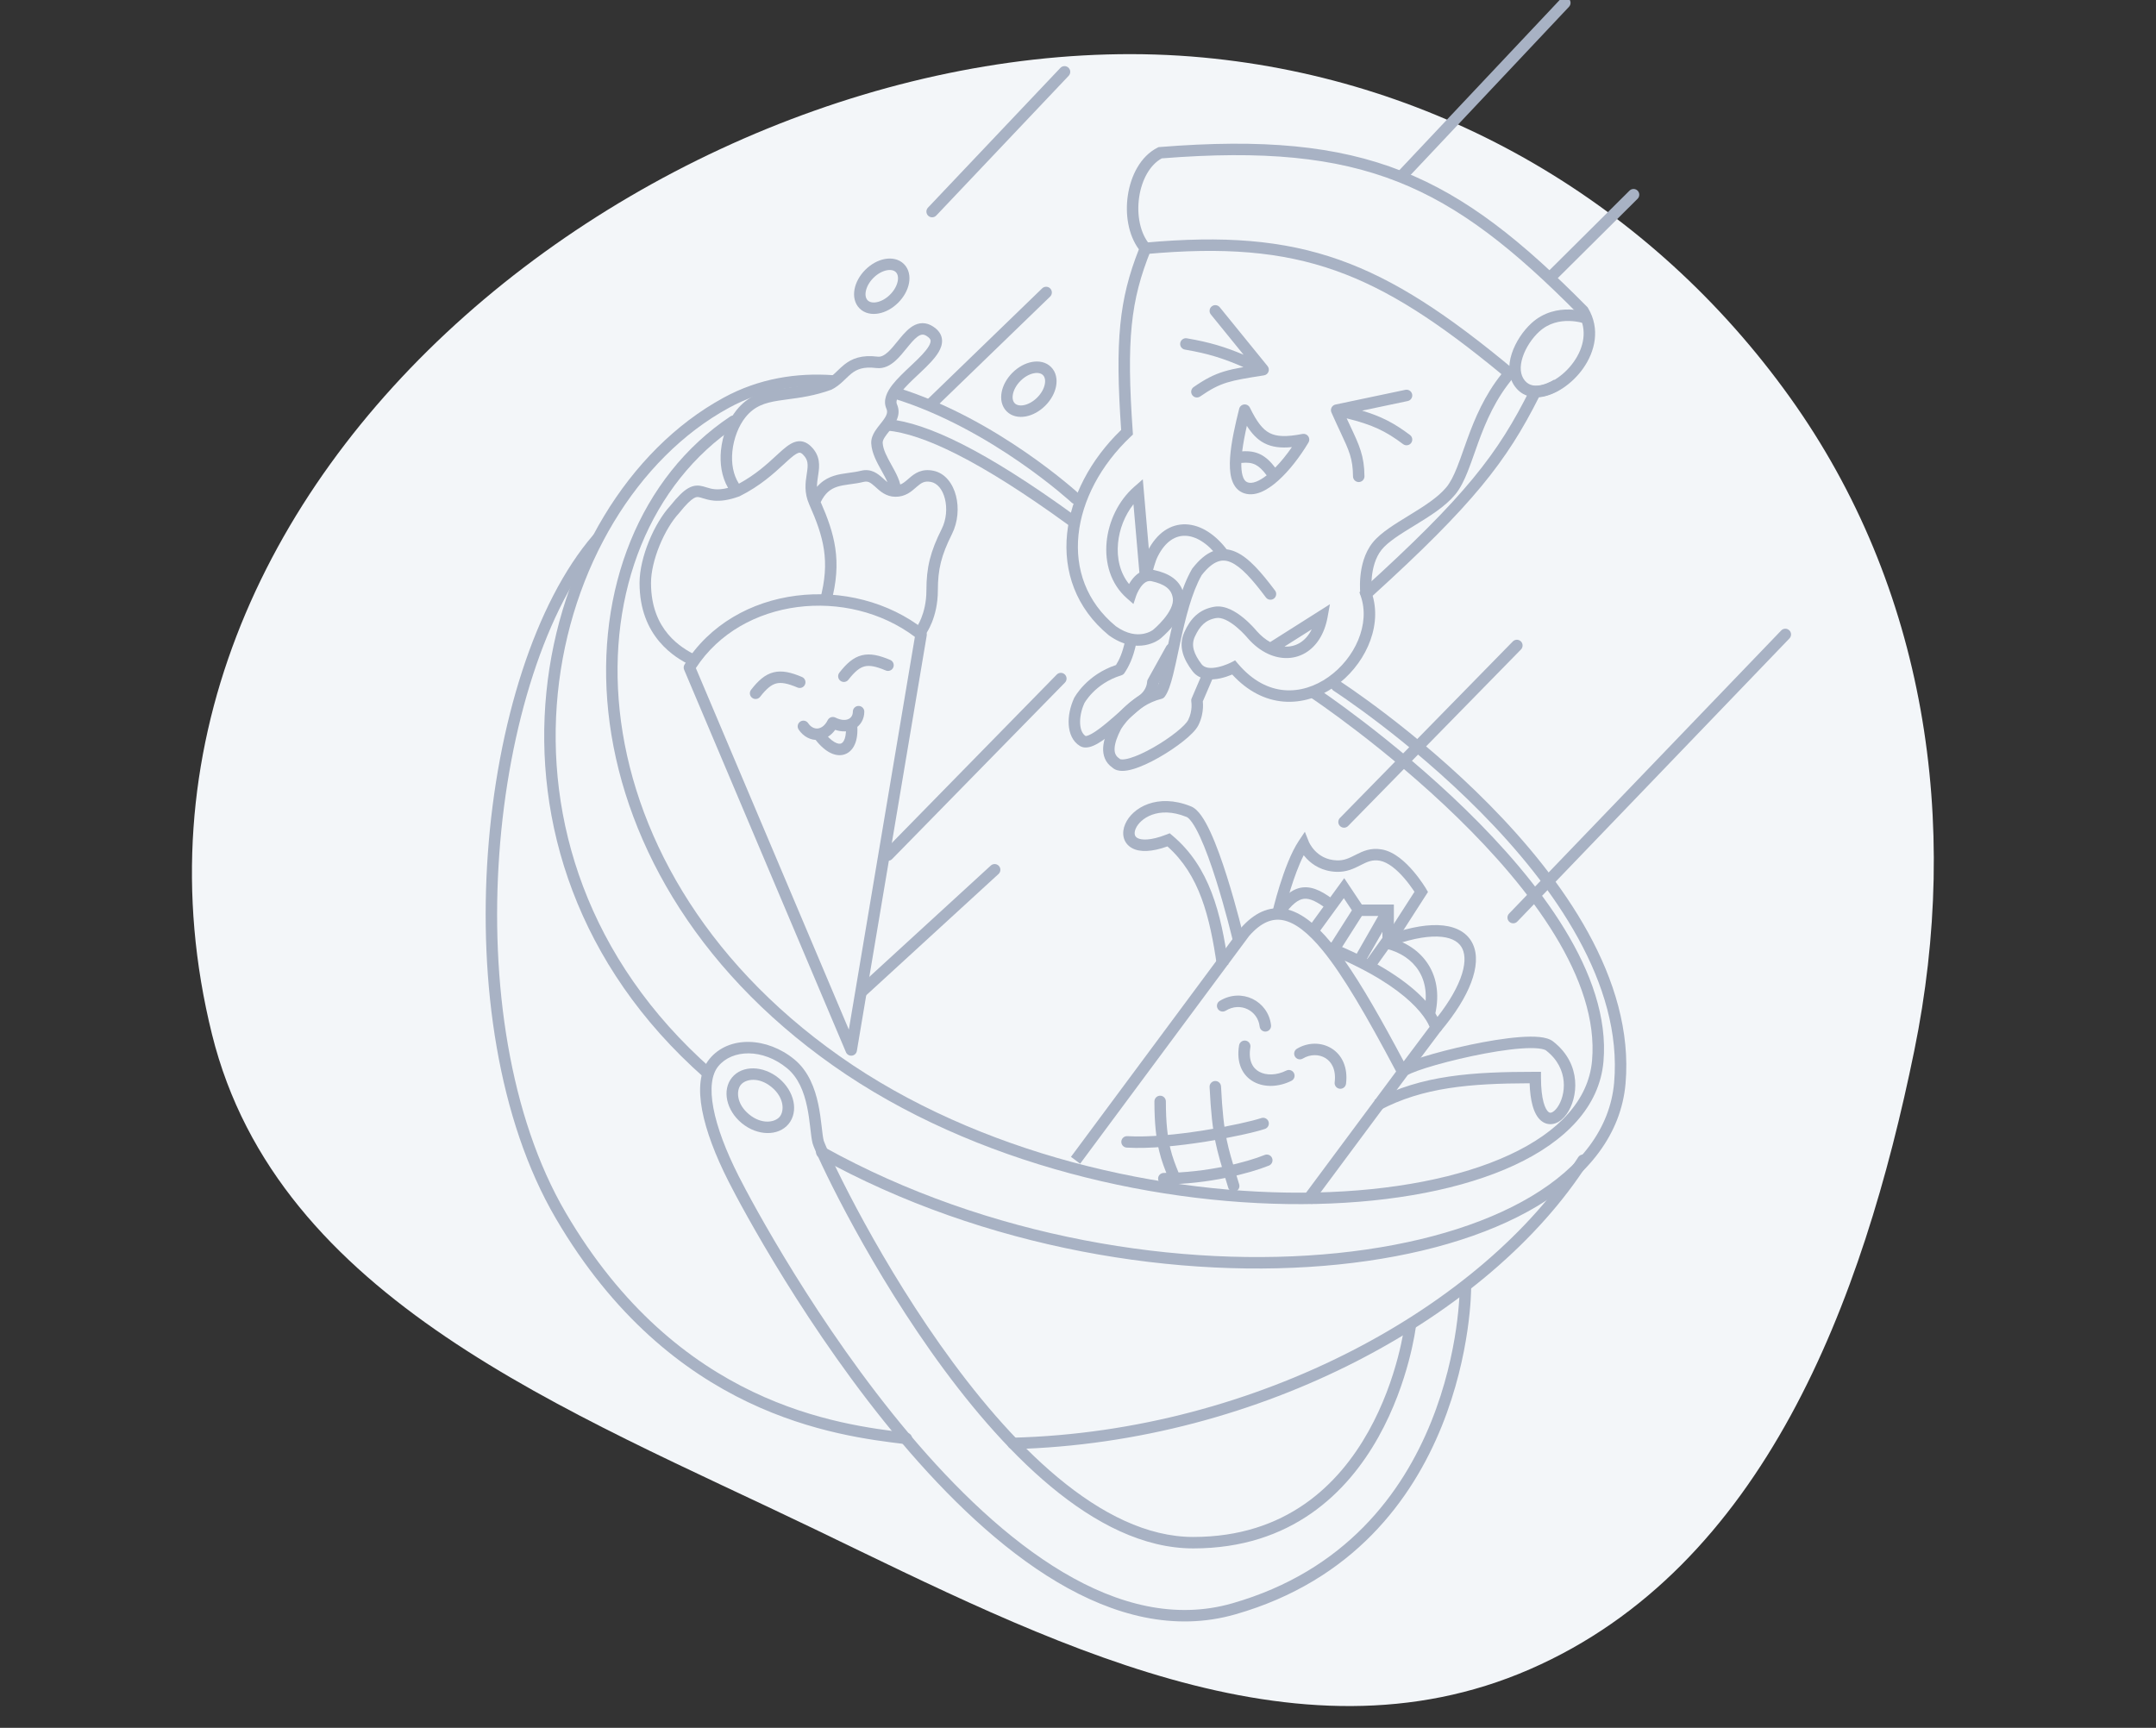 <svg width="262" height="210" viewBox="0 0 262 210" fill="none" xmlns="http://www.w3.org/2000/svg">
<rect x="0" y="0" width="262" height="210" fill="#333333" stroke="none"/>
<g clip-path="url(#clip0)">
<g clip-path="url(#clip1)">
<path fill-rule="evenodd" clip-rule="evenodd" d="M232.62 127.727C226.401 158.134 214.348 190.493 185.894 202.887C157.453 215.275 127.032 199.36 99.087 185.891C69.118 171.447 33.764 157.998 25.761 125.706C8.709 56.902 84.633 1.242 146.194 6.989C174.972 9.676 200.691 24.789 217.514 48.292C234.02 71.35 238.303 99.945 232.62 127.727Z" fill="#F3F6F9"/>
<path fill-rule="evenodd" clip-rule="evenodd" d="M141.178 19.248C139.737 20.035 138.74 21.855 138.43 23.973C138.114 26.138 138.555 28.369 139.723 29.732L139.998 30.053L139.84 30.445C137.394 36.51 136.865 41.264 137.654 52.481L137.677 52.811L137.437 53.037C133.739 56.517 131.487 60.839 131.06 65.003C130.636 69.139 132.004 73.143 135.596 76.11C136.999 77.106 138.143 77.174 138.906 77.039C139.3 76.97 139.61 76.842 139.819 76.735C139.923 76.682 140 76.634 140.048 76.602C140.073 76.586 140.089 76.574 140.098 76.568L140.103 76.565L140.103 76.564L140.124 76.547C140.142 76.532 140.171 76.508 140.208 76.476C140.282 76.412 140.389 76.318 140.517 76.198C140.775 75.956 141.114 75.615 141.443 75.217C141.773 74.816 142.078 74.374 142.282 73.93C142.489 73.482 142.572 73.079 142.526 72.733C142.444 72.109 142.166 71.69 141.752 71.374C141.314 71.041 140.7 70.807 139.938 70.639C139.449 70.531 139.023 70.798 138.63 71.337C138.444 71.592 138.301 71.864 138.204 72.078C138.156 72.183 138.12 72.271 138.097 72.331C138.086 72.361 138.078 72.383 138.073 72.397L138.068 72.412L138.067 72.413L138.067 72.413L137.738 73.409L136.948 72.718C134.953 70.972 134.24 68.383 134.479 65.871C134.718 63.363 135.91 60.848 137.842 59.157L138.875 58.253L139.825 69.224C139.958 69.23 140.095 69.248 140.238 69.28C141.084 69.466 141.926 69.757 142.596 70.267C143.29 70.796 143.772 71.541 143.906 72.549C143.999 73.248 143.817 73.926 143.547 74.513C143.275 75.102 142.892 75.647 142.517 76.102C142.14 76.559 141.757 76.944 141.469 77.214C141.324 77.349 141.202 77.457 141.115 77.531C141.072 77.569 141.037 77.598 141.013 77.618L140.984 77.642L140.975 77.649L140.973 77.651L140.972 77.652C140.972 77.652 140.971 77.652 140.535 77.11C140.97 77.653 140.969 77.654 140.969 77.654L140.968 77.655L140.967 77.656L140.963 77.659L140.952 77.667C140.944 77.674 140.933 77.682 140.92 77.691C140.895 77.71 140.86 77.734 140.817 77.763C140.731 77.82 140.609 77.894 140.455 77.974C140.147 78.132 139.703 78.312 139.148 78.41C138.015 78.61 136.484 78.456 134.767 77.229L134.748 77.216L134.73 77.2C130.738 73.913 129.207 69.432 129.675 64.861C130.133 60.404 132.483 55.884 136.243 52.252C135.496 41.395 135.993 36.412 138.398 30.302C137.1 28.542 136.721 26.038 137.053 23.771C137.405 21.364 138.598 18.979 140.671 17.942L140.792 17.882L140.926 17.871C153.416 16.871 162.438 17.675 170.342 20.786C178.243 23.895 184.955 29.279 192.871 37.293L192.93 37.352L192.973 37.424C194.501 39.971 193.828 42.733 192.386 44.775C191.065 46.647 188.974 48.095 187.007 48.288C183.087 56.073 179.035 61.29 166.808 72.409C167.973 76.479 165.669 81.001 162.22 83.433C160.409 84.709 158.225 85.459 155.958 85.268C153.81 85.088 151.657 84.067 149.74 81.98C149.715 81.99 149.688 82.001 149.661 82.012C149.317 82.153 148.837 82.325 148.305 82.441C147.317 82.656 145.794 82.749 144.894 81.55C143.919 80.249 143.108 78.622 143.923 76.823C144.278 76.04 144.712 75.345 145.308 74.805C145.914 74.256 146.655 73.898 147.569 73.742C148.26 73.625 148.938 73.804 149.521 74.071C150.108 74.341 150.655 74.726 151.115 75.104C151.577 75.484 151.969 75.873 152.245 76.165C152.383 76.312 152.494 76.436 152.57 76.524C152.608 76.568 152.638 76.604 152.659 76.628L152.684 76.658L152.685 76.659C153.22 77.269 153.786 77.724 154.351 78.038L161.615 73.438L161.331 75C160.956 77.059 159.978 78.563 158.624 79.359C157.265 80.158 155.631 80.178 154.097 79.47C153.223 79.066 152.383 78.428 151.631 77.568L151.623 77.559L151.615 77.55L151.615 77.549L151.611 77.545L151.594 77.524C151.577 77.505 151.552 77.475 151.52 77.437C151.454 77.362 151.356 77.252 151.232 77.121C150.983 76.857 150.634 76.511 150.23 76.179C149.823 75.844 149.379 75.538 148.94 75.336C148.497 75.133 148.114 75.062 147.802 75.115C147.13 75.229 146.638 75.478 146.243 75.837C145.838 76.203 145.501 76.714 145.191 77.397C144.71 78.459 145.098 79.502 146.008 80.715C146.365 81.19 147.076 81.284 148.008 81.08C148.437 80.987 148.838 80.845 149.135 80.723C149.283 80.663 149.402 80.609 149.483 80.571C149.523 80.552 149.554 80.537 149.574 80.527L149.595 80.517L149.598 80.515L149.599 80.515L150.091 80.258L150.45 80.681C152.246 82.794 154.207 83.724 156.074 83.881C157.955 84.04 159.821 83.421 161.418 82.295C164.658 80.011 166.558 75.841 165.352 72.426L165.198 71.989L165.541 71.678C178.154 60.237 182.037 55.145 185.943 47.304L186.136 46.918H186.566C188.053 46.918 189.988 45.759 191.249 43.973C192.474 42.237 192.922 40.114 191.821 38.21C183.977 30.277 177.443 25.076 169.832 22.081C162.234 19.091 153.49 18.273 141.178 19.248ZM156.096 78.581C156.756 78.625 157.377 78.477 157.919 78.158C158.491 77.823 159.014 77.273 159.406 76.485L156.096 78.581ZM140.535 77.11L140.97 77.653L140.971 77.652L140.535 77.11ZM138.46 69.596L137.74 61.283C136.688 62.625 136.026 64.312 135.865 66.003C135.689 67.849 136.112 69.639 137.203 70.984C137.29 70.832 137.391 70.674 137.506 70.517C137.734 70.204 138.053 69.853 138.46 69.596Z" fill="#A8B2C4"/>
<path fill-rule="evenodd" clip-rule="evenodd" d="M151.187 49.157C151.478 49.126 151.757 49.28 151.886 49.542C152.735 51.274 153.426 52.182 154.279 52.626C155.124 53.067 156.282 53.13 158.278 52.741C158.548 52.688 158.823 52.799 158.981 53.024C159.139 53.248 159.15 53.545 159.009 53.781C157.984 55.498 156.669 57.213 155.331 58.411C154.647 59.025 153.926 59.53 153.209 59.817C152.489 60.106 151.705 60.198 150.974 59.868C150.227 59.53 149.833 58.843 149.639 58.111C149.446 57.383 149.421 56.511 149.482 55.611C149.61 53.731 150.13 51.5 150.586 49.68C150.656 49.396 150.897 49.187 151.187 49.157ZM151.519 51.759C151.283 52.802 151.074 53.868 150.953 54.857C151.777 54.797 152.499 54.895 153.168 55.226C153.851 55.565 154.415 56.116 154.965 56.835C155.666 56.122 156.36 55.26 156.994 54.342C155.668 54.471 154.578 54.352 153.635 53.861C152.785 53.417 152.121 52.705 151.519 51.759ZM153.929 57.773C153.416 57.087 152.992 56.693 152.55 56.474C152.125 56.263 151.612 56.181 150.846 56.264C150.836 56.855 150.88 57.359 150.985 57.755C151.12 58.267 151.327 58.5 151.548 58.599C151.818 58.722 152.185 58.728 152.691 58.525C153.069 58.374 153.486 58.12 153.929 57.773Z" fill="#A8B2C4"/>
<path fill-rule="evenodd" clip-rule="evenodd" d="M147.247 37.242C147.545 36.999 147.983 37.045 148.226 37.343L154.036 44.494C154.192 44.687 154.234 44.949 154.145 45.181C154.056 45.414 153.85 45.581 153.604 45.62C153.558 45.627 153.512 45.635 153.466 45.642C151.45 45.961 150.198 46.159 149.123 46.49C148.054 46.819 147.146 47.286 145.848 48.186C145.532 48.405 145.098 48.327 144.879 48.011C144.66 47.695 144.739 47.261 145.054 47.042C146.429 46.089 147.467 45.543 148.714 45.16C149.418 44.943 150.184 44.78 151.102 44.617C148.741 43.592 146.911 42.986 143.994 42.49C143.615 42.426 143.36 42.067 143.424 41.688C143.489 41.309 143.848 41.054 144.227 41.118C147.058 41.599 148.93 42.189 151.118 43.11L147.145 38.221C146.903 37.923 146.948 37.484 147.247 37.242ZM171.606 47.918C171.685 48.294 171.444 48.663 171.068 48.742L165.522 49.91C167.829 50.596 169.411 51.413 171.344 52.868C171.651 53.099 171.712 53.536 171.481 53.843C171.249 54.15 170.813 54.211 170.506 53.98C168.36 52.363 166.72 51.603 163.649 50.846C163.805 51.182 163.953 51.497 164.093 51.794C165.185 54.116 165.794 55.41 165.811 57.888C165.814 58.273 165.504 58.586 165.12 58.589C164.735 58.592 164.422 58.282 164.419 57.898C164.404 55.746 163.939 54.754 162.89 52.517C162.579 51.852 162.215 51.078 161.797 50.13C161.712 49.938 161.718 49.718 161.814 49.531C161.91 49.344 162.085 49.211 162.29 49.167L170.781 47.38C171.158 47.301 171.527 47.541 171.606 47.918Z" fill="#A8B2C4"/>
<path fill-rule="evenodd" clip-rule="evenodd" d="M152.546 68.876C153.325 69.68 154.119 70.674 154.946 71.776C155.176 72.084 155.114 72.52 154.807 72.751C154.499 72.981 154.063 72.919 153.832 72.611C153.016 71.523 152.263 70.584 151.547 69.846C150.826 69.102 150.179 68.6 149.582 68.34C149.011 68.09 148.49 68.063 147.955 68.268C147.399 68.481 146.759 68.973 146.03 69.902C144.82 72.026 144.062 75.136 143.434 78.039C143.354 78.411 143.275 78.78 143.199 79.142C142.978 80.179 142.77 81.161 142.559 82C142.416 82.569 142.268 83.09 142.108 83.533C141.952 83.966 141.768 84.371 141.539 84.678C141.443 84.806 141.306 84.897 141.151 84.936C139.523 85.343 138.288 86.262 137.452 87.099C137.035 87.516 136.723 87.906 136.517 88.189C136.414 88.331 136.338 88.445 136.289 88.522C136.264 88.56 136.247 88.589 136.236 88.607L136.228 88.62C135.764 89.514 135.486 90.298 135.449 90.921C135.413 91.501 135.582 91.89 136.005 92.172C136.042 92.197 136.077 92.225 136.108 92.257C136.114 92.261 136.177 92.301 136.376 92.303C136.606 92.305 136.925 92.252 137.328 92.133C138.13 91.896 139.125 91.435 140.136 90.861C141.141 90.291 142.13 89.626 142.916 89.002C143.309 88.689 143.644 88.393 143.901 88.129C144.167 87.856 144.318 87.652 144.382 87.524C144.68 86.928 144.775 86.357 144.796 85.934C144.806 85.724 144.797 85.553 144.787 85.439C144.782 85.382 144.776 85.34 144.772 85.314C144.77 85.302 144.769 85.293 144.768 85.289M144.768 85.287C144.741 85.15 144.756 85.008 144.811 84.88L146.152 81.752C146.303 81.398 146.713 81.235 147.066 81.386C147.419 81.538 147.583 81.947 147.431 82.3L146.167 85.25C146.169 85.27 146.171 85.29 146.173 85.312C146.188 85.481 146.2 85.718 146.186 86.002C146.159 86.569 146.031 87.338 145.627 88.147C145.467 88.466 145.199 88.793 144.897 89.101C144.587 89.419 144.206 89.754 143.782 90.091C142.934 90.765 141.884 91.469 140.823 92.072C139.766 92.672 138.667 93.188 137.723 93.468C137.253 93.607 136.787 93.698 136.365 93.695C135.974 93.691 135.527 93.605 135.182 93.296C134.304 92.685 134.002 91.785 134.059 90.837C134.115 89.916 134.504 88.918 135.001 87.962C135.006 87.953 135.01 87.945 135.015 87.937L135.619 88.283C135.015 87.937 135.014 87.938 135.015 87.937L135.016 87.935L135.018 87.931L135.024 87.921C135.029 87.913 135.036 87.902 135.044 87.888C135.061 87.859 135.085 87.82 135.116 87.771C135.179 87.673 135.271 87.536 135.391 87.371C135.632 87.04 135.99 86.592 136.467 86.115C137.374 85.208 138.73 84.174 140.541 83.658C140.619 83.514 140.706 83.317 140.798 83.061C140.936 82.68 141.071 82.209 141.209 81.661C141.413 80.849 141.613 79.904 141.832 78.876C141.91 78.509 141.99 78.131 142.074 77.745C142.698 74.858 143.498 71.509 144.848 69.165C144.864 69.137 144.882 69.111 144.902 69.085C145.724 68.028 146.563 67.311 147.456 66.969C148.376 66.615 149.278 66.688 150.139 67.064C150.976 67.429 151.772 68.078 152.546 68.876M144.768 85.29L144.768 85.289L144.768 85.288L144.768 85.287" fill="#A8B2C4"/>
<path fill-rule="evenodd" clip-rule="evenodd" d="M144.125 63.728C145.943 63.797 147.725 64.979 149.136 66.86C149.367 67.168 149.304 67.604 148.997 67.835C148.689 68.066 148.253 68.003 148.022 67.696C146.752 66.002 145.316 65.166 144.072 65.12C142.885 65.075 141.649 65.745 140.708 67.594C140.53 67.944 140.398 68.326 140.269 68.762C140.227 68.906 140.183 69.063 140.136 69.227C140.051 69.531 139.959 69.858 139.856 70.174C139.738 70.54 139.346 70.74 138.98 70.622C138.614 70.503 138.414 70.111 138.532 69.745C138.628 69.45 138.705 69.176 138.784 68.893C138.832 68.723 138.881 68.55 138.935 68.367C139.071 67.905 139.231 67.426 139.468 66.962L139.468 66.962C140.581 64.775 142.25 63.658 144.125 63.728ZM137.548 77.322C137.924 77.4 138.166 77.769 138.088 78.145C137.704 80.001 137.141 81.061 136.644 81.8C136.554 81.933 136.422 82.031 136.269 82.078C134.64 82.576 133.507 83.439 132.782 84.175C132.42 84.544 132.16 84.879 131.994 85.118C131.911 85.238 131.851 85.333 131.814 85.395C131.795 85.427 131.782 85.45 131.774 85.463L131.773 85.465C131.386 86.323 131.21 87.238 131.261 87.995C131.312 88.757 131.577 89.237 131.932 89.46C131.949 89.46 131.986 89.459 132.051 89.444C132.198 89.411 132.407 89.327 132.679 89.173C133.221 88.868 133.879 88.368 134.583 87.78C135.126 87.326 135.675 86.838 136.201 86.372C136.352 86.238 136.501 86.105 136.648 85.976C137.287 85.411 137.898 84.884 138.361 84.575C138.889 84.223 139.142 83.793 139.269 83.457C139.332 83.287 139.364 83.14 139.379 83.04C139.386 82.99 139.389 82.953 139.391 82.932C139.391 82.921 139.392 82.915 139.392 82.912L139.392 82.913L139.392 82.915L139.392 82.917L139.392 82.919L139.392 82.919C139.392 82.801 139.422 82.685 139.479 82.582L141.714 78.56C141.901 78.224 142.324 78.103 142.66 78.289C142.996 78.476 143.117 78.9 142.931 79.236L140.771 83.123C140.767 83.16 140.762 83.201 140.755 83.246C140.728 83.426 140.676 83.67 140.572 83.946C140.363 84.504 139.946 85.191 139.133 85.733C138.764 85.979 138.227 86.438 137.569 87.019C137.429 87.143 137.283 87.272 137.134 87.404C136.607 87.873 136.037 88.379 135.475 88.848C134.76 89.446 134.021 90.014 133.363 90.386C133.034 90.571 132.691 90.727 132.356 90.802C132.025 90.877 131.614 90.891 131.241 90.669C130.324 90.124 129.94 89.102 129.872 88.088C129.803 87.06 130.042 85.906 130.517 84.865C130.522 84.854 130.527 84.843 130.533 84.832L131.15 85.154C130.533 84.832 130.533 84.832 130.533 84.832L130.534 84.831L130.534 84.829L130.536 84.826L130.542 84.816C130.546 84.808 130.552 84.797 130.559 84.784C130.573 84.759 130.593 84.724 130.62 84.68C130.672 84.592 130.749 84.471 130.851 84.323C131.056 84.029 131.365 83.631 131.79 83.199C132.605 82.371 133.853 81.413 135.618 80.825C135.991 80.23 136.415 79.358 136.725 77.863C136.803 77.486 137.171 77.244 137.548 77.322ZM131.921 89.458C131.921 89.458 131.921 89.458 131.922 89.459C131.921 89.459 131.921 89.458 131.921 89.458Z" fill="#A8B2C4"/>
<path fill-rule="evenodd" clip-rule="evenodd" d="M162.283 32.888C155.683 30.555 148.666 30.023 139.257 30.878L139.131 29.491C148.657 28.626 155.893 29.152 162.747 31.576C169.59 33.996 175.993 38.287 183.883 44.844L184.426 45.295L183.967 45.832C181.776 48.393 180.581 51.204 179.649 53.756C179.486 54.204 179.329 54.65 179.175 55.087C178.896 55.877 178.628 56.637 178.354 57.321C177.928 58.389 177.453 59.369 176.822 60.126C175.618 61.572 173.722 62.747 172.015 63.794C171.955 63.83 171.895 63.867 171.836 63.903C171.028 64.398 170.261 64.867 169.585 65.341C168.857 65.852 168.278 66.338 167.893 66.819C167.122 67.782 166.808 69.076 166.702 70.193C166.649 70.742 166.649 71.228 166.662 71.574C166.669 71.747 166.679 71.885 166.687 71.977C166.69 72.023 166.694 72.058 166.696 72.08L166.699 72.104L166.699 72.108C166.699 72.108 166.699 72.108 166.009 72.194C165.318 72.28 165.318 72.28 165.318 72.28L165.318 72.279L165.318 72.278L165.317 72.275L165.316 72.264L165.312 72.227C165.309 72.196 165.304 72.151 165.3 72.095C165.29 71.983 165.279 71.824 165.271 71.627C165.257 71.233 165.257 70.685 165.316 70.061C165.433 68.832 165.789 67.221 166.806 65.95C167.315 65.314 168.021 64.738 168.787 64.201C169.499 63.702 170.302 63.21 171.1 62.721C171.162 62.683 171.225 62.645 171.287 62.607C173.043 61.53 174.723 60.471 175.753 59.235C176.239 58.651 176.649 57.838 177.062 56.804C177.326 56.144 177.576 55.433 177.847 54.665C178.003 54.223 178.166 53.761 178.342 53.279C179.228 50.851 180.389 48.073 182.459 45.472C174.86 39.203 168.743 35.172 162.283 32.888Z" fill="#A8B2C4"/>
<path fill-rule="evenodd" clip-rule="evenodd" d="M193.067 38.024C193.068 38.024 193.068 38.024 192.823 38.676C192.579 39.328 192.579 39.328 192.58 39.328L192.58 39.328L192.578 39.327L192.557 39.32C192.536 39.313 192.503 39.302 192.459 39.288C192.37 39.261 192.237 39.222 192.066 39.183C191.724 39.104 191.242 39.022 190.685 39.01C189.572 38.985 188.205 39.239 187.038 40.313C186.199 41.084 185.418 42.237 185.039 43.395C184.657 44.565 184.726 45.58 185.31 46.271C185.863 46.924 186.638 46.972 187.443 46.762C187.838 46.659 188.197 46.503 188.461 46.368C188.592 46.302 188.696 46.242 188.766 46.201C188.801 46.18 188.827 46.164 188.843 46.153L188.86 46.142L188.862 46.141C188.862 46.141 188.862 46.142 189.248 46.72C189.635 47.299 189.635 47.299 189.634 47.299L189.634 47.3L189.633 47.3L189.629 47.303L189.62 47.309C189.612 47.314 189.602 47.321 189.588 47.329C189.562 47.346 189.525 47.369 189.479 47.396C189.386 47.452 189.255 47.526 189.093 47.609C188.771 47.773 188.315 47.974 187.794 48.109C186.769 48.376 185.309 48.424 184.248 47.17C183.218 45.953 183.262 44.353 183.716 42.963C184.175 41.561 185.095 40.208 186.096 39.288C187.609 37.896 189.371 37.588 190.716 37.618C191.388 37.633 191.967 37.731 192.38 37.827C192.586 37.875 192.753 37.922 192.87 37.958C192.929 37.976 192.975 37.992 193.009 38.003C193.025 38.009 193.039 38.014 193.049 38.017L193.061 38.022L193.065 38.023L193.067 38.024L193.067 38.024Z" fill="#A8B2C4"/>
<path fill-rule="evenodd" clip-rule="evenodd" d="M84.561 81.197L103.152 125.139L111.177 77.406C103.031 71.276 90.153 72.607 84.561 81.197ZM83.186 80.766C89.249 70.973 103.599 69.644 112.364 76.564C112.564 76.721 112.661 76.975 112.619 77.226L104.128 127.726C104.077 128.031 103.83 128.266 103.523 128.302C103.216 128.338 102.921 128.167 102.801 127.882L83.137 81.403C83.049 81.196 83.067 80.958 83.186 80.766Z" fill="#A8B2C4"/>
<path fill-rule="evenodd" clip-rule="evenodd" d="M94.339 83.065C93.757 83.211 93.173 83.657 92.372 84.688C92.136 84.991 91.699 85.046 91.395 84.81C91.091 84.574 91.037 84.137 91.273 83.834C92.121 82.741 92.949 81.978 94.001 81.715C95.048 81.453 96.156 81.727 97.457 82.279C97.811 82.429 97.976 82.838 97.826 83.192C97.675 83.546 97.267 83.711 96.913 83.561C95.675 83.035 94.926 82.918 94.339 83.065Z" fill="#A8B2C4"/>
<path fill-rule="evenodd" clip-rule="evenodd" d="M105.065 80.993C104.482 81.139 103.898 81.585 103.097 82.616C102.862 82.919 102.424 82.974 102.121 82.738C101.817 82.502 101.762 82.065 101.998 81.761C102.847 80.669 103.675 79.906 104.727 79.643C105.774 79.381 106.881 79.655 108.183 80.207C108.536 80.357 108.702 80.766 108.551 81.12C108.401 81.474 107.993 81.639 107.639 81.489C106.4 80.963 105.652 80.846 105.065 80.993Z" fill="#A8B2C4"/>
<path fill-rule="evenodd" clip-rule="evenodd" d="M104.335 85.799C104.72 85.799 105.031 86.111 105.031 86.495C105.031 87.41 104.564 88.221 103.753 88.626C103.105 88.95 102.317 88.979 101.492 88.706C100.968 89.432 100.256 89.861 99.477 89.926C98.521 90.006 97.621 89.521 97.053 88.669C96.84 88.349 96.926 87.917 97.246 87.704C97.566 87.49 97.998 87.577 98.211 87.897C98.537 88.385 98.977 88.571 99.362 88.539C99.741 88.507 100.222 88.249 100.585 87.525C100.667 87.359 100.812 87.234 100.987 87.175C101.162 87.117 101.353 87.131 101.518 87.213C102.271 87.589 102.816 87.538 103.13 87.381C103.437 87.228 103.639 86.921 103.639 86.495C103.639 86.111 103.951 85.799 104.335 85.799Z" fill="#A8B2C4"/>
<path fill-rule="evenodd" clip-rule="evenodd" d="M100.704 91.391C100.075 91.026 99.448 90.414 98.853 89.581L99.986 88.772C100.508 89.504 100.999 89.953 101.403 90.188C101.808 90.423 102.065 90.413 102.202 90.365C102.334 90.317 102.52 90.174 102.657 89.771C102.794 89.364 102.855 88.751 102.751 87.922L104.132 87.749C104.252 88.709 104.201 89.548 103.975 90.216C103.749 90.888 103.32 91.443 102.67 91.675C102.025 91.906 101.333 91.757 100.704 91.391Z" fill="#A8B2C4"/>
<path fill-rule="evenodd" clip-rule="evenodd" d="M108.839 43.823C108.236 44.37 107.453 44.85 106.484 44.729C105.661 44.627 105.065 44.68 104.607 44.806C104.154 44.932 103.8 45.14 103.47 45.401C103.226 45.594 103.018 45.795 102.784 46.021C102.678 46.124 102.566 46.231 102.443 46.346C102.071 46.693 101.636 47.061 101.072 47.343L101.036 47.361L100.998 47.374C99.007 48.099 97.241 48.333 95.761 48.529C95.352 48.583 94.966 48.635 94.602 48.693C92.916 48.961 91.67 49.365 90.578 50.73C89.778 51.73 89.152 53.274 88.996 54.888C88.859 56.3 89.088 57.689 89.794 58.788C91.819 57.689 93.204 56.413 94.303 55.401C94.441 55.274 94.576 55.15 94.706 55.032C95.298 54.493 95.901 53.97 96.514 53.747C96.848 53.626 97.213 53.581 97.593 53.678C97.966 53.774 98.288 53.989 98.571 54.273C99.118 54.82 99.394 55.399 99.492 56.008C99.586 56.587 99.512 57.159 99.438 57.66C99.429 57.718 99.421 57.775 99.412 57.832C99.343 58.29 99.277 58.728 99.278 59.176C99.401 59.032 99.529 58.9 99.662 58.778C100.183 58.3 100.752 58.015 101.331 57.83C101.897 57.649 102.483 57.563 103.026 57.488C103.076 57.481 103.125 57.474 103.175 57.467C103.677 57.399 104.146 57.335 104.614 57.218C105.218 57.067 105.741 57.139 106.199 57.347C106.628 57.541 106.978 57.845 107.255 58.093C107.272 58.108 107.288 58.123 107.305 58.138C107.505 58.317 107.678 58.473 107.842 58.6C107.839 58.591 107.835 58.582 107.831 58.574C107.648 58.142 107.399 57.694 107.123 57.198C107.111 57.176 107.098 57.154 107.086 57.132C106.57 56.205 105.943 55.079 105.875 53.911C105.841 53.321 106.076 52.811 106.331 52.406C106.521 52.104 106.766 51.797 106.982 51.526C107.048 51.443 107.111 51.364 107.169 51.289C107.743 50.551 107.921 50.134 107.722 49.684C107.249 48.62 107.827 47.561 108.451 46.761C109.032 46.014 109.849 45.246 110.608 44.531C110.705 44.44 110.801 44.349 110.896 44.259C111.77 43.433 112.5 42.706 112.868 42.075C113.048 41.767 113.096 41.556 113.089 41.419C113.083 41.313 113.041 41.176 112.828 40.998C112.563 40.778 112.362 40.699 112.219 40.677C112.08 40.656 111.938 40.676 111.769 40.756C111.384 40.937 110.972 41.362 110.458 41.983C110.364 42.096 110.266 42.217 110.165 42.341C109.764 42.837 109.314 43.392 108.839 43.823ZM109.403 58.888C109.332 58.591 109.229 58.303 109.112 58.029C108.898 57.525 108.616 57.018 108.352 56.543L108.339 56.521C107.774 55.504 107.312 54.645 107.265 53.831C107.255 53.664 107.317 53.453 107.509 53.148C107.654 52.917 107.829 52.698 108.032 52.444C108.107 52.349 108.186 52.25 108.268 52.144C108.802 51.457 109.562 50.397 108.994 49.119C108.871 48.843 108.944 48.393 109.549 47.616C110.059 46.961 110.79 46.272 111.564 45.543C111.66 45.453 111.756 45.362 111.853 45.271C112.691 44.477 113.582 43.612 114.07 42.777C114.318 42.352 114.508 41.861 114.478 41.34C114.447 40.787 114.177 40.31 113.719 39.929C113.314 39.591 112.886 39.372 112.433 39.302C111.974 39.23 111.551 39.32 111.175 39.497C110.47 39.829 109.877 40.501 109.386 41.095C109.269 41.236 109.156 41.376 109.045 41.511C108.651 41.997 108.291 42.44 107.904 42.792C107.418 43.233 107.028 43.395 106.656 43.348C105.692 43.228 104.906 43.279 104.236 43.465C103.562 43.651 103.044 43.963 102.607 44.309C102.306 44.547 102.02 44.823 101.765 45.069C101.67 45.16 101.579 45.248 101.494 45.328C101.167 45.633 100.856 45.888 100.483 46.08C98.665 46.736 97.104 46.944 95.651 47.138C95.22 47.195 94.799 47.252 94.383 47.318C92.56 47.608 90.901 48.098 89.491 49.861C88.503 51.095 87.789 52.903 87.61 54.753C87.462 56.287 87.676 57.917 88.475 59.298C87.789 59.472 87.281 59.495 86.888 59.462C86.477 59.427 86.196 59.34 85.883 59.243C85.754 59.203 85.618 59.16 85.465 59.12C85.222 59.055 84.939 59 84.623 59.021C84.298 59.043 83.98 59.141 83.653 59.326C83.035 59.674 82.354 60.348 81.462 61.461C80.471 62.536 79.544 64.107 78.865 65.768C78.181 67.438 77.719 69.266 77.719 70.853C77.719 74.106 78.784 76.386 80.117 77.972C81.437 79.544 82.99 80.399 83.913 80.861L84.536 79.616C83.672 79.184 82.32 78.431 81.182 77.077C80.056 75.736 79.111 73.771 79.111 70.853C79.111 69.506 79.511 67.863 80.153 66.295C80.794 64.728 81.648 63.307 82.5 62.389L82.518 62.37L82.534 62.35C83.422 61.24 83.966 60.747 84.336 60.538C84.504 60.443 84.623 60.416 84.716 60.41C84.816 60.403 84.931 60.418 85.107 60.465C85.179 60.484 85.265 60.511 85.364 60.542C85.704 60.648 86.194 60.8 86.771 60.849C87.553 60.915 88.521 60.809 89.825 60.335L89.863 60.321L89.899 60.303C92.393 59.056 94.056 57.522 95.247 56.425C95.385 56.297 95.516 56.176 95.642 56.062C96.279 55.483 96.681 55.168 96.99 55.056C97.117 55.009 97.192 55.013 97.248 55.027C97.312 55.043 97.423 55.093 97.587 55.257C97.933 55.603 98.067 55.918 98.118 56.23C98.173 56.573 98.135 56.951 98.061 57.456C98.051 57.522 98.04 57.59 98.03 57.659C97.884 58.612 97.693 59.857 98.337 61.304C99.223 63.299 99.862 65.017 100.128 66.821C100.391 68.613 100.29 70.527 99.642 72.905L100.985 73.271C101.677 70.733 101.8 68.624 101.505 66.618C101.225 64.718 100.575 62.942 99.735 61.026C100.007 60.465 100.301 60.08 100.602 59.805C100.946 59.489 101.327 59.293 101.754 59.156C102.193 59.016 102.669 58.942 103.215 58.867C103.266 58.86 103.318 58.853 103.37 58.846C103.861 58.779 104.405 58.705 104.951 58.568C105.241 58.496 105.443 58.532 105.626 58.615C105.837 58.711 106.045 58.878 106.326 59.13C106.364 59.164 106.404 59.2 106.445 59.238C106.948 59.697 107.68 60.363 108.796 60.377C110.009 60.391 110.747 59.741 111.279 59.272C111.326 59.232 111.37 59.192 111.414 59.155C111.701 58.906 111.927 58.734 112.179 58.632C112.41 58.538 112.703 58.489 113.137 58.575C113.883 58.724 114.525 59.439 114.823 60.601C115.116 61.741 115.015 63.133 114.439 64.285C113.056 67.052 112.578 68.945 112.578 71.747C112.578 73.21 112.264 74.352 111.957 75.12C111.803 75.504 111.651 75.795 111.541 75.985C111.485 76.081 111.441 76.15 111.411 76.194C111.397 76.216 111.386 76.231 111.38 76.24L111.376 76.246L111.376 76.246C111.376 76.246 111.376 76.246 111.933 76.663C112.49 77.081 112.49 77.081 112.49 77.08L112.491 77.08L112.491 77.079L112.493 77.076L112.499 77.068C112.503 77.062 112.509 77.054 112.516 77.045C112.523 77.035 112.531 77.024 112.54 77.01C112.549 76.997 112.559 76.983 112.57 76.966C112.614 76.9 112.674 76.806 112.744 76.684C112.885 76.442 113.068 76.09 113.25 75.637C113.613 74.729 113.97 73.412 113.97 71.747C113.97 69.186 114.386 67.504 115.684 64.908C116.42 63.436 116.542 61.699 116.172 60.255C115.807 58.833 114.899 57.508 113.41 57.21C112.727 57.074 112.156 57.139 111.655 57.342C111.175 57.537 110.802 57.844 110.504 58.102C110.469 58.132 110.435 58.161 110.402 58.19C110.026 58.515 109.743 58.761 109.403 58.888Z" fill="#A8B2C4"/>
<path fill-rule="evenodd" clip-rule="evenodd" d="M107.774 32.849C107.258 32.947 106.661 33.252 106.138 33.775C105.616 34.297 105.31 34.894 105.213 35.411C105.115 35.932 105.235 36.295 105.441 36.501C105.647 36.708 106.01 36.827 106.531 36.729C107.048 36.632 107.645 36.327 108.167 35.804C108.69 35.281 108.995 34.684 109.093 34.168C109.19 33.647 109.071 33.283 108.865 33.077C108.659 32.871 108.295 32.752 107.774 32.849ZM107.517 31.481C108.339 31.327 109.223 31.467 109.849 32.093C110.475 32.719 110.615 33.602 110.461 34.425C110.305 35.251 109.846 36.093 109.151 36.788C108.457 37.483 107.614 37.942 106.788 38.097C105.966 38.252 105.082 38.112 104.456 37.486C103.83 36.86 103.69 35.976 103.845 35.154C104 34.328 104.459 33.485 105.154 32.791C105.849 32.096 106.691 31.637 107.517 31.481Z" fill="#A8B2C4"/>
<path fill-rule="evenodd" clip-rule="evenodd" d="M125.651 45.363C125.134 45.46 124.537 45.766 124.014 46.288C123.492 46.811 123.186 47.408 123.089 47.925C122.991 48.445 123.111 48.809 123.317 49.015C123.523 49.221 123.886 49.341 124.407 49.243C124.924 49.146 125.521 48.84 126.043 48.317C126.566 47.795 126.872 47.198 126.969 46.681C127.067 46.16 126.947 45.797 126.741 45.591C126.535 45.385 126.172 45.265 125.651 45.363ZM125.394 43.995C126.216 43.84 127.099 43.98 127.725 44.606C128.351 45.233 128.491 46.116 128.337 46.938C128.182 47.764 127.723 48.607 127.028 49.302C126.333 49.996 125.491 50.456 124.664 50.611C123.842 50.765 122.959 50.625 122.333 49.999C121.707 49.373 121.566 48.49 121.721 47.667C121.876 46.841 122.335 45.999 123.03 45.304C123.725 44.609 124.567 44.15 125.394 43.995Z" fill="#A8B2C4"/>
<path fill-rule="evenodd" clip-rule="evenodd" d="M151.803 113.747L131.262 141.432L130.144 140.603L150.719 112.872L150.737 112.851C152.397 110.954 154.212 110.086 156.196 110.479C158.059 110.847 159.879 112.298 161.714 114.518C167.805 116.988 171.155 119.467 172.994 121.38C173.922 122.346 174.464 123.166 174.777 123.764C174.933 124.062 175.031 124.304 175.093 124.48C175.123 124.568 175.144 124.639 175.159 124.692C175.166 124.719 175.171 124.741 175.175 124.758C175.177 124.767 175.179 124.775 175.18 124.781L175.182 124.79L175.183 124.793L175.183 124.795C175.183 124.796 175.183 124.796 174.5 124.929L175.183 124.796L175.242 125.1L171.037 130.707L171.035 130.709L159.417 146.349L158.299 145.519L169.657 130.229C166.059 123.437 163.22 118.567 160.75 115.537C158.926 113.299 157.332 112.122 155.926 111.844C154.609 111.584 153.264 112.085 151.803 113.747ZM170.579 128.997L173.726 124.801C173.684 124.697 173.625 124.566 173.543 124.409C173.295 123.934 172.832 123.221 171.99 122.345C170.541 120.837 167.962 118.843 163.408 116.762C165.502 119.757 167.837 123.841 170.579 128.997Z" fill="#A8B2C4"/>
<path fill-rule="evenodd" clip-rule="evenodd" d="M153.074 124.76C152.86 122.836 150.748 121.727 148.945 122.84C148.618 123.042 148.189 122.94 147.987 122.613C147.785 122.286 147.887 121.857 148.214 121.655C150.88 120.01 154.13 121.659 154.458 124.606C154.5 124.988 154.225 125.332 153.843 125.375C153.461 125.417 153.117 125.142 153.074 124.76Z" fill="#A8B2C4"/>
<path fill-rule="evenodd" clip-rule="evenodd" d="M161.065 128.595C160.295 128.125 159.232 128.108 158.323 128.654C157.993 128.852 157.566 128.745 157.368 128.416C157.17 128.086 157.277 127.658 157.606 127.461C158.931 126.666 160.55 126.649 161.791 127.408C163.064 128.186 163.823 129.702 163.571 131.719C163.523 132.1 163.175 132.371 162.794 132.323C162.413 132.276 162.142 131.928 162.19 131.546C162.384 129.988 161.803 129.047 161.065 128.595Z" fill="#A8B2C4"/>
<path fill-rule="evenodd" clip-rule="evenodd" d="M157.246 130.428C157.418 130.771 157.279 131.189 156.935 131.361C155.442 132.108 153.698 132.208 152.368 131.488C150.973 130.732 150.219 129.179 150.574 127.049C150.637 126.67 150.996 126.414 151.375 126.477C151.754 126.54 152.01 126.899 151.947 127.278C151.67 128.941 152.257 129.845 153.031 130.264C153.871 130.719 155.124 130.71 156.312 130.116C156.656 129.944 157.074 130.084 157.246 130.428Z" fill="#A8B2C4"/>
<path fill-rule="evenodd" clip-rule="evenodd" d="M163.352 106.729L165.487 109.932H169.386V114.426L167.022 117.736L165.891 116.929L165.719 117.23L164.511 116.539L167.491 111.324H165.497L162.574 115.918L161.399 115.17L164.284 110.637L163.302 109.164L160.315 113.272L159.189 112.453L163.352 106.729ZM167.994 113.249L165.904 116.906L167.994 113.98V113.249Z" fill="#A8B2C4"/>
<path fill-rule="evenodd" clip-rule="evenodd" d="M158.46 109.239C157.767 109.314 156.984 109.874 155.851 111.477L154.714 110.673C155.86 109.051 156.957 108.001 158.31 107.855C159.642 107.71 160.952 108.478 162.418 109.635L161.555 110.727C160.076 109.56 159.174 109.161 158.46 109.239ZM172.403 117.982C171.565 116.652 170.168 115.737 168.521 115.325L168.859 113.975C170.788 114.457 172.519 115.554 173.581 117.24C174.65 118.938 174.991 121.155 174.278 123.771L172.935 123.405C173.562 121.105 173.233 119.301 172.403 117.982Z" fill="#A8B2C4"/>
<path fill-rule="evenodd" clip-rule="evenodd" d="M175.239 113.868C173.841 113.71 171.886 113.984 169.366 114.861L168.908 113.546C171.528 112.635 173.707 112.294 175.395 112.485C177.102 112.678 178.381 113.432 178.987 114.751C179.573 116.026 179.442 117.65 178.775 119.414C178.103 121.194 176.852 123.216 175.032 125.377L173.968 124.481C175.723 122.396 176.874 120.509 177.473 118.922C178.078 117.321 178.086 116.124 177.722 115.332C177.378 114.584 176.619 114.025 175.239 113.868Z" fill="#A8B2C4"/>
<path fill-rule="evenodd" clip-rule="evenodd" d="M158.429 103.944C157.819 105.143 157.271 106.667 156.841 108.042C156.566 108.923 156.345 109.723 156.194 110.302C156.118 110.591 156.059 110.825 156.02 110.985C156 111.066 155.985 111.128 155.976 111.17L155.964 111.217L155.962 111.228L155.961 111.231L155.283 111.075C154.605 110.918 154.605 110.918 154.605 110.918L154.606 110.913L154.609 110.9L154.621 110.848C154.632 110.804 154.647 110.738 154.668 110.655C154.709 110.487 154.769 110.246 154.847 109.949C155.003 109.355 155.229 108.534 155.512 107.627C156.072 105.838 156.878 103.629 157.832 102.198L158.569 101.093L159.057 102.324L159.062 102.335C159.067 102.347 159.076 102.367 159.089 102.394C159.115 102.449 159.158 102.532 159.218 102.635C159.339 102.842 159.529 103.121 159.799 103.403C160.333 103.959 161.176 104.524 162.458 104.57C163.348 104.601 163.961 104.29 164.716 103.908C164.748 103.891 164.78 103.875 164.813 103.858C165.612 103.454 166.562 103.004 167.915 103.239C168.705 103.376 169.434 103.779 170.063 104.255C170.697 104.735 171.267 105.319 171.741 105.873C172.217 106.428 172.608 106.967 172.879 107.366C173.015 107.567 173.122 107.733 173.196 107.85C173.232 107.909 173.261 107.955 173.281 107.988L173.303 108.026L173.31 108.037L173.312 108.04L173.312 108.041C173.312 108.041 173.313 108.042 172.712 108.394L173.313 108.042L173.529 108.41L169.276 115.027L168.105 114.274L171.888 108.389C171.841 108.317 171.788 108.237 171.728 108.149C171.477 107.779 171.118 107.284 170.684 106.778C170.249 106.27 169.751 105.765 169.223 105.365C168.69 104.962 168.166 104.695 167.677 104.61C166.795 104.457 166.197 104.718 165.441 105.1C165.395 105.124 165.349 105.147 165.302 105.171C164.57 105.544 163.667 106.005 162.409 105.961C160.69 105.9 159.522 105.125 158.795 104.366C158.658 104.223 158.536 104.081 158.429 103.944Z" fill="#A8B2C4"/>
<path fill-rule="evenodd" clip-rule="evenodd" d="M171.036 130.682C171.04 130.678 171.125 130.595 171.158 130.437L169.797 130.146C169.844 129.924 169.975 129.775 170.047 129.702C170.131 129.617 170.225 129.548 170.311 129.493C170.483 129.381 170.702 129.271 170.942 129.166C171.427 128.952 172.09 128.715 172.863 128.471C174.415 127.981 176.474 127.443 178.586 126.994C180.696 126.546 182.882 126.183 184.68 126.048C185.577 125.981 186.402 125.969 187.082 126.039C187.713 126.105 188.368 126.253 188.8 126.629C192.257 129.358 191.775 133.473 190.371 135.419C190.015 135.913 189.555 136.333 189.014 136.524C188.433 136.729 187.808 136.649 187.283 136.216C186.796 135.815 186.454 135.161 186.228 134.325C186.038 133.623 185.917 132.74 185.882 131.659C178.617 131.685 172.913 132.153 167.675 134.929L167.023 133.699C172.757 130.66 178.965 130.266 186.566 130.266H187.262V130.962C187.262 132.293 187.385 133.271 187.572 133.962C187.762 134.665 187.998 135.002 188.168 135.142C188.299 135.25 188.408 135.262 188.55 135.212C188.732 135.147 188.984 134.963 189.242 134.605C190.294 133.147 190.707 129.897 187.924 127.711L187.906 127.696L187.888 127.68C187.811 127.611 187.544 127.487 186.939 127.424C186.374 127.366 185.642 127.372 184.784 127.436C183.072 127.564 180.955 127.915 178.876 128.356C176.799 128.797 174.784 129.324 173.282 129.798C172.529 130.036 171.92 130.256 171.502 130.44C171.291 130.533 171.15 130.607 171.07 130.66C171.041 130.678 171.03 130.688 171.03 130.688C171.03 130.688 171.032 130.686 171.036 130.682C171.036 130.682 171.036 130.682 171.036 130.682Z" fill="#A8B2C4"/>
<path fill-rule="evenodd" clip-rule="evenodd" d="M149.811 114.305L150.488 114.144C151.165 113.984 151.165 113.984 151.165 113.983L151.155 113.94L151.125 113.815C151.098 113.706 151.059 113.547 151.009 113.344C150.908 112.939 150.761 112.359 150.577 111.661C150.209 110.266 149.69 108.394 149.088 106.493C148.488 104.597 147.799 102.651 147.088 101.117C146.733 100.351 146.363 99.665 145.983 99.133C145.629 98.637 145.187 98.16 144.648 97.975C140.673 96.391 137.602 98.133 136.733 100.164C136.515 100.672 136.426 101.231 136.55 101.764C136.678 102.314 137.023 102.78 137.561 103.076C138.517 103.602 139.975 103.548 141.869 102.872C145.745 106.319 147.02 111.336 147.89 117.43L149.268 117.233C148.374 110.971 147.011 105.362 142.46 101.542L142.144 101.277L141.759 101.427C139.757 102.208 138.683 102.104 138.232 101.856C138.034 101.748 137.943 101.607 137.905 101.448C137.864 101.271 137.881 101.018 138.012 100.712C138.538 99.485 140.747 97.911 144.149 99.274L144.171 99.283L144.193 99.29C144.293 99.323 144.521 99.482 144.85 99.942C145.159 100.374 145.487 100.973 145.825 101.702C146.498 103.156 147.167 105.036 147.761 106.913C148.354 108.785 148.866 110.634 149.231 112.016C149.414 112.707 149.559 113.28 149.658 113.68C149.708 113.88 149.746 114.037 149.772 114.143L149.801 114.264L149.811 114.305Z" fill="#A8B2C4"/>
<path fill-rule="evenodd" clip-rule="evenodd" d="M147.65 131.384C148.034 131.365 148.361 131.66 148.381 132.044C148.538 135.134 148.743 136.948 149.076 138.557C149.355 139.903 149.723 141.112 150.247 142.827C150.353 143.177 150.466 143.548 150.586 143.945C150.698 144.313 150.489 144.701 150.121 144.812C149.753 144.924 149.365 144.715 149.254 144.347C149.137 143.961 149.026 143.597 148.92 143.25C148.396 141.533 148.006 140.253 147.713 138.839C147.359 137.13 147.149 135.235 146.99 132.115C146.971 131.731 147.266 131.404 147.65 131.384Z" fill="#A8B2C4"/>
<path fill-rule="evenodd" clip-rule="evenodd" d="M140.982 133.171C141.366 133.171 141.678 133.483 141.678 133.867C141.678 136.51 141.898 138.24 142.217 139.57C142.491 140.712 142.84 141.571 143.22 142.509C143.284 142.668 143.35 142.829 143.416 142.994C143.558 143.351 143.385 143.756 143.028 143.898C142.671 144.041 142.266 143.868 142.123 143.511C142.061 143.355 141.998 143.2 141.935 143.044C141.553 142.105 141.164 141.146 140.864 139.895C140.513 138.432 140.286 136.587 140.286 133.867C140.286 133.483 140.597 133.171 140.982 133.171Z" fill="#A8B2C4"/>
<path fill-rule="evenodd" clip-rule="evenodd" d="M136.265 138.741C136.288 138.358 136.618 138.065 137.002 138.088C139.601 138.245 143.103 137.886 146.269 137.384C149.437 136.881 152.188 136.249 153.276 135.888C153.641 135.767 154.035 135.965 154.156 136.329C154.277 136.694 154.079 137.088 153.714 137.209C152.518 137.606 149.679 138.252 146.487 138.758C143.295 139.265 139.672 139.644 136.918 139.478C136.534 139.455 136.242 139.125 136.265 138.741Z" fill="#A8B2C4"/>
<path fill-rule="evenodd" clip-rule="evenodd" d="M140.733 143.255C140.731 142.871 141.041 142.558 141.426 142.556C146.695 142.534 151.527 141.245 153.681 140.373C154.037 140.228 154.443 140.4 154.587 140.756C154.732 141.113 154.56 141.518 154.204 141.663C151.896 142.597 146.889 143.925 141.432 143.948C141.047 143.95 140.735 143.64 140.733 143.255Z" fill="#A8B2C4"/>
<path fill-rule="evenodd" clip-rule="evenodd" d="M89.72 50.803C89.933 51.123 89.847 51.555 89.527 51.768C79.061 58.746 73.766 71.927 75.308 86.39C76.85 100.838 85.223 116.529 102.055 128.382C118.891 140.239 141.417 145.352 159.96 144.934C169.23 144.725 177.451 143.135 183.438 140.356C189.438 137.572 193.055 133.671 193.47 128.891C193.899 123.961 192.052 118.751 188.947 113.658C185.846 108.573 181.534 103.675 177.142 99.395C172.755 95.118 168.308 91.477 164.956 88.904C163.281 87.619 161.881 86.601 160.901 85.905C160.411 85.557 160.026 85.29 159.764 85.11C159.633 85.02 159.533 84.952 159.466 84.907L159.39 84.856L159.366 84.84C159.366 84.84 159.366 84.84 159.752 84.26C160.138 83.681 160.138 83.681 160.139 83.682L160.14 83.683L160.146 83.686L160.166 83.7L160.246 83.754C160.316 83.801 160.418 83.871 160.552 83.963C160.82 84.146 161.211 84.418 161.707 84.77C162.699 85.474 164.113 86.502 165.804 87.8C169.184 90.395 173.676 94.072 178.114 98.398C182.549 102.721 186.951 107.711 190.135 112.933C193.315 118.147 195.322 123.662 194.857 129.011C194.379 134.51 190.23 138.739 184.024 141.619C177.806 144.505 169.379 146.114 159.991 146.326C141.217 146.748 118.382 141.583 101.253 129.52C84.12 117.454 75.511 101.415 73.924 86.537C72.338 71.674 77.769 57.934 88.755 50.61C89.074 50.397 89.507 50.483 89.72 50.803ZM159.173 83.874C159.386 83.555 159.818 83.468 160.138 83.681L159.752 84.26L159.366 84.84C159.046 84.626 158.96 84.194 159.173 83.874Z" fill="#A8B2C4"/>
<path fill-rule="evenodd" clip-rule="evenodd" d="M101.158 46.989C96.913 46.688 92.625 47.359 88.58 49.566C66.242 61.751 56.161 103.147 86.473 129.912C86.761 130.166 86.788 130.606 86.534 130.894C86.279 131.182 85.84 131.209 85.552 130.955C54.546 103.578 64.692 61.01 87.913 48.344C92.231 45.988 96.794 45.284 101.256 45.6C101.64 45.627 101.929 45.96 101.901 46.343C101.874 46.727 101.541 47.016 101.158 46.989ZM108.139 47.563C108.252 47.196 108.642 46.99 109.009 47.103C115.122 48.985 120.663 52.229 124.663 54.989C126.667 56.37 128.291 57.635 129.415 58.556C129.978 59.017 130.415 59.391 130.714 59.652C130.863 59.782 130.977 59.884 131.055 59.954C131.093 59.989 131.123 60.015 131.143 60.034L131.166 60.055L131.172 60.06L131.175 60.063C131.175 60.063 131.175 60.063 130.703 60.574L131.175 60.063C131.457 60.323 131.475 60.764 131.214 61.046C130.954 61.329 130.514 61.347 130.231 61.086C130.231 61.086 130.231 61.086 130.231 61.086L130.225 61.081L130.206 61.063C130.188 61.046 130.16 61.022 130.124 60.989C130.051 60.923 129.942 60.826 129.798 60.7C129.51 60.449 129.083 60.084 128.533 59.633C127.433 58.732 125.839 57.491 123.873 56.134C119.934 53.417 114.525 50.258 108.6 48.434C108.232 48.32 108.026 47.931 108.139 47.563ZM161.849 82.99C162.057 82.666 162.488 82.573 162.811 82.782L162.434 83.367L162.057 83.952C161.734 83.743 161.641 83.313 161.849 82.99ZM162.434 83.367C162.057 83.952 162.057 83.951 162.057 83.952L162.058 83.952L162.062 83.955L162.081 83.967C162.098 83.978 162.123 83.995 162.157 84.017C162.224 84.061 162.325 84.128 162.457 84.216C162.721 84.392 163.109 84.655 163.603 84.999C164.591 85.687 166.002 86.698 167.69 87.989C171.067 90.571 175.544 94.268 179.951 98.729C184.36 103.192 188.682 108.403 191.766 114.009C194.85 119.617 196.674 125.581 196.152 131.572C195.666 137.158 192.041 141.843 186.093 145.4C180.143 148.958 171.94 151.337 162.508 152.3C143.646 154.227 120.057 150.473 100.204 139.448C99.868 139.262 99.445 139.383 99.258 139.719C99.071 140.055 99.192 140.479 99.528 140.665C119.65 151.839 143.527 155.638 162.649 153.685C172.209 152.709 180.628 150.29 186.807 146.595C192.99 142.897 197.001 137.872 197.539 131.693C198.092 125.338 196.152 119.096 192.986 113.338C189.819 107.58 185.403 102.267 180.941 97.751C176.476 93.231 171.947 89.492 168.536 86.883C166.829 85.578 165.401 84.555 164.398 83.856C163.897 83.507 163.501 83.24 163.231 83.059C163.095 82.968 162.991 82.9 162.921 82.853C162.885 82.83 162.858 82.812 162.84 82.8L162.819 82.787L162.812 82.782C162.811 82.782 162.811 82.782 162.434 83.367Z" fill="#A8B2C4"/>
<path fill-rule="evenodd" clip-rule="evenodd" d="M73.059 64.963C73.35 65.214 73.383 65.653 73.132 65.945C66.346 73.825 61.786 88.286 60.674 103.807C59.562 119.313 61.906 135.691 68.737 147.37C82.42 170.764 101.883 173.143 110.228 174.142C110.61 174.188 110.882 174.534 110.836 174.916C110.791 175.298 110.444 175.57 110.062 175.524C101.597 174.511 81.56 172.05 67.535 148.073C60.512 136.065 58.163 119.373 59.286 103.707C60.407 88.055 65.009 73.244 72.077 65.036C72.328 64.745 72.767 64.712 73.059 64.963ZM192.75 140.431C193.074 140.638 193.169 141.068 192.963 141.392C181.166 159.883 153.309 175.35 123.123 176.127C122.739 176.136 122.42 175.833 122.41 175.449C122.4 175.064 122.703 174.745 123.088 174.735C152.897 173.968 180.285 158.677 191.789 140.643C191.996 140.319 192.426 140.224 192.75 140.431Z" fill="#A8B2C4"/>
<path fill-rule="evenodd" clip-rule="evenodd" d="M107.218 51.567C107.256 51.184 107.597 50.905 107.98 50.944C112.652 51.411 119.65 54.689 130.665 62.693C130.976 62.919 131.045 63.354 130.819 63.665C130.593 63.976 130.158 64.045 129.847 63.819C118.837 55.819 112.107 52.755 107.841 52.329C107.459 52.29 107.18 51.949 107.218 51.567Z" fill="#A8B2C4"/>
<path fill-rule="evenodd" clip-rule="evenodd" d="M91.03 135.44C92.577 136.71 94.18 136.42 94.756 135.72C95.332 135.019 95.304 133.39 93.758 132.119C92.211 130.849 90.608 131.139 90.032 131.84C89.457 132.54 89.484 134.17 91.03 135.44ZM90.147 136.515C92.045 138.075 94.59 138.114 95.832 136.603C97.073 135.092 96.54 132.603 94.641 131.044C92.743 129.484 90.198 129.445 88.957 130.956C87.716 132.467 88.248 134.956 90.147 136.515Z" fill="#A8B2C4"/>
<path fill-rule="evenodd" clip-rule="evenodd" d="M178.075 155.963C178.46 155.963 178.771 156.275 178.771 156.659L178.075 156.659C178.771 156.659 178.771 156.66 178.771 156.66L178.771 156.662L178.771 156.668L178.771 156.687C178.771 156.703 178.771 156.727 178.77 156.758C178.769 156.82 178.768 156.911 178.764 157.029C178.757 157.264 178.743 157.607 178.715 158.045C178.659 158.92 178.547 160.175 178.324 161.704C177.878 164.76 176.987 168.922 175.201 173.344C171.626 182.196 164.451 192.112 150.111 196.21C142.727 198.319 135.354 196.374 128.464 192.279C121.578 188.186 115.108 181.909 109.466 175.221C98.18 161.842 90.094 146.677 88.52 143.566C86.94 140.446 85.803 137.473 85.326 134.94C84.856 132.442 84.994 130.191 86.216 128.704C88.585 125.82 93.232 126.049 96.523 128.752C98.264 130.182 99.031 132.298 99.432 134.181C99.634 135.13 99.748 136.049 99.839 136.825C99.847 136.895 99.855 136.964 99.863 137.031C99.944 137.731 100.005 138.257 100.095 138.614C100.094 138.614 100.094 138.613 100.095 138.614C100.096 138.618 100.101 138.635 100.113 138.669C100.127 138.709 100.146 138.761 100.172 138.826C100.223 138.958 100.295 139.132 100.389 139.349C100.575 139.782 100.841 140.37 101.183 141.092C101.865 142.536 102.842 144.505 104.077 146.821C106.546 151.454 110.037 157.461 114.233 163.409C118.433 169.36 123.322 175.228 128.585 179.601C133.856 183.981 139.427 186.8 145.004 186.8C156.295 186.8 162.688 180.421 166.295 173.972C168.102 170.742 169.201 167.504 169.847 165.07C170.17 163.854 170.379 162.842 170.507 162.137C170.571 161.784 170.615 161.509 170.642 161.323C170.656 161.23 170.666 161.159 170.672 161.112C170.675 161.089 170.677 161.072 170.679 161.061L170.68 161.049L170.68 161.046M177.379 156.659L177.379 156.663L177.379 156.677C177.379 156.69 177.379 156.71 177.378 156.738C177.378 156.793 177.376 156.876 177.373 156.987C177.366 157.207 177.353 157.534 177.326 157.956C177.272 158.798 177.163 160.015 176.947 161.503C176.512 164.48 175.644 168.529 173.91 172.823C170.446 181.4 163.544 190.924 149.729 194.871C142.839 196.84 135.869 195.06 129.175 191.082C122.478 187.101 116.124 180.955 110.53 174.324C99.345 161.064 91.315 146.007 89.761 142.938C88.213 139.879 87.138 137.038 86.694 134.683C86.244 132.292 86.476 130.58 87.291 129.588C88.995 127.513 92.701 127.414 95.64 129.828C97.014 130.957 97.693 132.694 98.07 134.471C98.258 135.351 98.366 136.214 98.456 136.986C98.465 137.063 98.474 137.14 98.483 137.217C98.559 137.878 98.632 138.501 98.744 138.952C98.789 139.13 98.927 139.475 99.111 139.9C99.305 140.351 99.578 140.955 99.924 141.687C100.616 143.151 101.604 145.141 102.848 147.476C105.337 152.145 108.857 158.204 113.096 164.211C117.332 170.214 122.302 176.19 127.695 180.671C133.08 185.146 138.961 188.192 145.004 188.192C156.952 188.192 163.743 181.388 167.51 174.652C169.39 171.291 170.526 167.937 171.192 165.427C171.526 164.171 171.743 163.122 171.877 162.386C171.943 162.017 171.99 161.727 172.019 161.526C172.034 161.426 172.045 161.349 172.052 161.296C172.055 161.269 172.058 161.249 172.06 161.234L172.062 161.218L172.063 161.211C172.063 161.211 172.063 161.21 171.432 161.136L172.063 161.21C172.108 160.829 171.835 160.483 171.454 160.437C171.072 160.392 170.726 160.665 170.68 161.046M178.075 155.963C177.691 155.963 177.379 156.275 177.379 156.659L178.075 155.963Z" fill="#A8B2C4"/>
<path fill-rule="evenodd" clip-rule="evenodd" d="M121.384 105.242C121.644 105.525 121.625 105.965 121.341 106.225L105.253 120.973C104.969 121.233 104.529 121.214 104.269 120.93C104.01 120.647 104.029 120.207 104.312 119.947L120.401 105.199C120.684 104.939 121.124 104.958 121.384 105.242Z" fill="#A8B2C4"/>
<path fill-rule="evenodd" clip-rule="evenodd" d="M129.402 81.976C129.677 82.245 129.682 82.685 129.413 82.96L108.408 104.411C108.139 104.686 107.698 104.691 107.424 104.422C107.149 104.153 107.144 103.712 107.413 103.437L128.418 81.986C128.687 81.711 129.128 81.707 129.402 81.976Z" fill="#A8B2C4"/>
<path fill-rule="evenodd" clip-rule="evenodd" d="M184.819 77.953C185.094 78.222 185.098 78.663 184.829 78.938L163.825 100.389C163.556 100.664 163.115 100.668 162.84 100.4C162.566 100.131 162.561 99.69 162.83 99.415L183.835 77.964C184.104 77.689 184.544 77.684 184.819 77.953Z" fill="#A8B2C4"/>
<path fill-rule="evenodd" clip-rule="evenodd" d="M217.438 76.608C217.716 76.874 217.724 77.315 217.458 77.592L184.387 112.004C184.12 112.281 183.68 112.29 183.403 112.024C183.126 111.757 183.117 111.317 183.383 111.04L216.454 76.628C216.721 76.35 217.161 76.342 217.438 76.608Z" fill="#A8B2C4"/>
<path fill-rule="evenodd" clip-rule="evenodd" d="M127.628 35.063C127.895 35.34 127.888 35.78 127.612 36.048L113.758 49.455C113.481 49.722 113.041 49.715 112.773 49.439C112.506 49.163 112.513 48.722 112.79 48.455L126.644 35.047C126.92 34.78 127.361 34.787 127.628 35.063Z" fill="#A8B2C4"/>
<path fill-rule="evenodd" clip-rule="evenodd" d="M129.841 8.228C130.12 8.492 130.132 8.933 129.867 9.212L113.779 26.194C113.514 26.473 113.074 26.485 112.795 26.221C112.516 25.956 112.504 25.516 112.768 25.237L128.857 8.254C129.121 7.975 129.562 7.963 129.841 8.228Z" fill="#A8B2C4"/>
<path fill-rule="evenodd" clip-rule="evenodd" d="M190.637 -0.159C190.917 0.105 190.93 0.545 190.667 0.825L170.984 21.724C170.721 22.003 170.28 22.017 170.001 21.753C169.721 21.49 169.708 21.049 169.971 20.769L189.653 -0.129C189.917 -0.409 190.357 -0.422 190.637 -0.159Z" fill="#A8B2C4"/>
<path fill-rule="evenodd" clip-rule="evenodd" d="M199.006 23.173C199.277 23.446 199.275 23.887 199.003 24.158L188.845 34.254C188.572 34.525 188.131 34.523 187.86 34.251C187.589 33.978 187.591 33.537 187.863 33.266L198.021 23.17C198.294 22.899 198.735 22.901 199.006 23.173Z" fill="#A8B2C4"/>
</g>
</g>
<defs>
<clipPath id="clip0">
<rect width="261" height="209.496" fill="white" transform="translate(0.5)"/>
</clipPath>
<clipPath id="clip1">
<rect width="261" height="209.496" fill="white" transform="translate(0.5)"/>
</clipPath>
</defs>
</svg>
